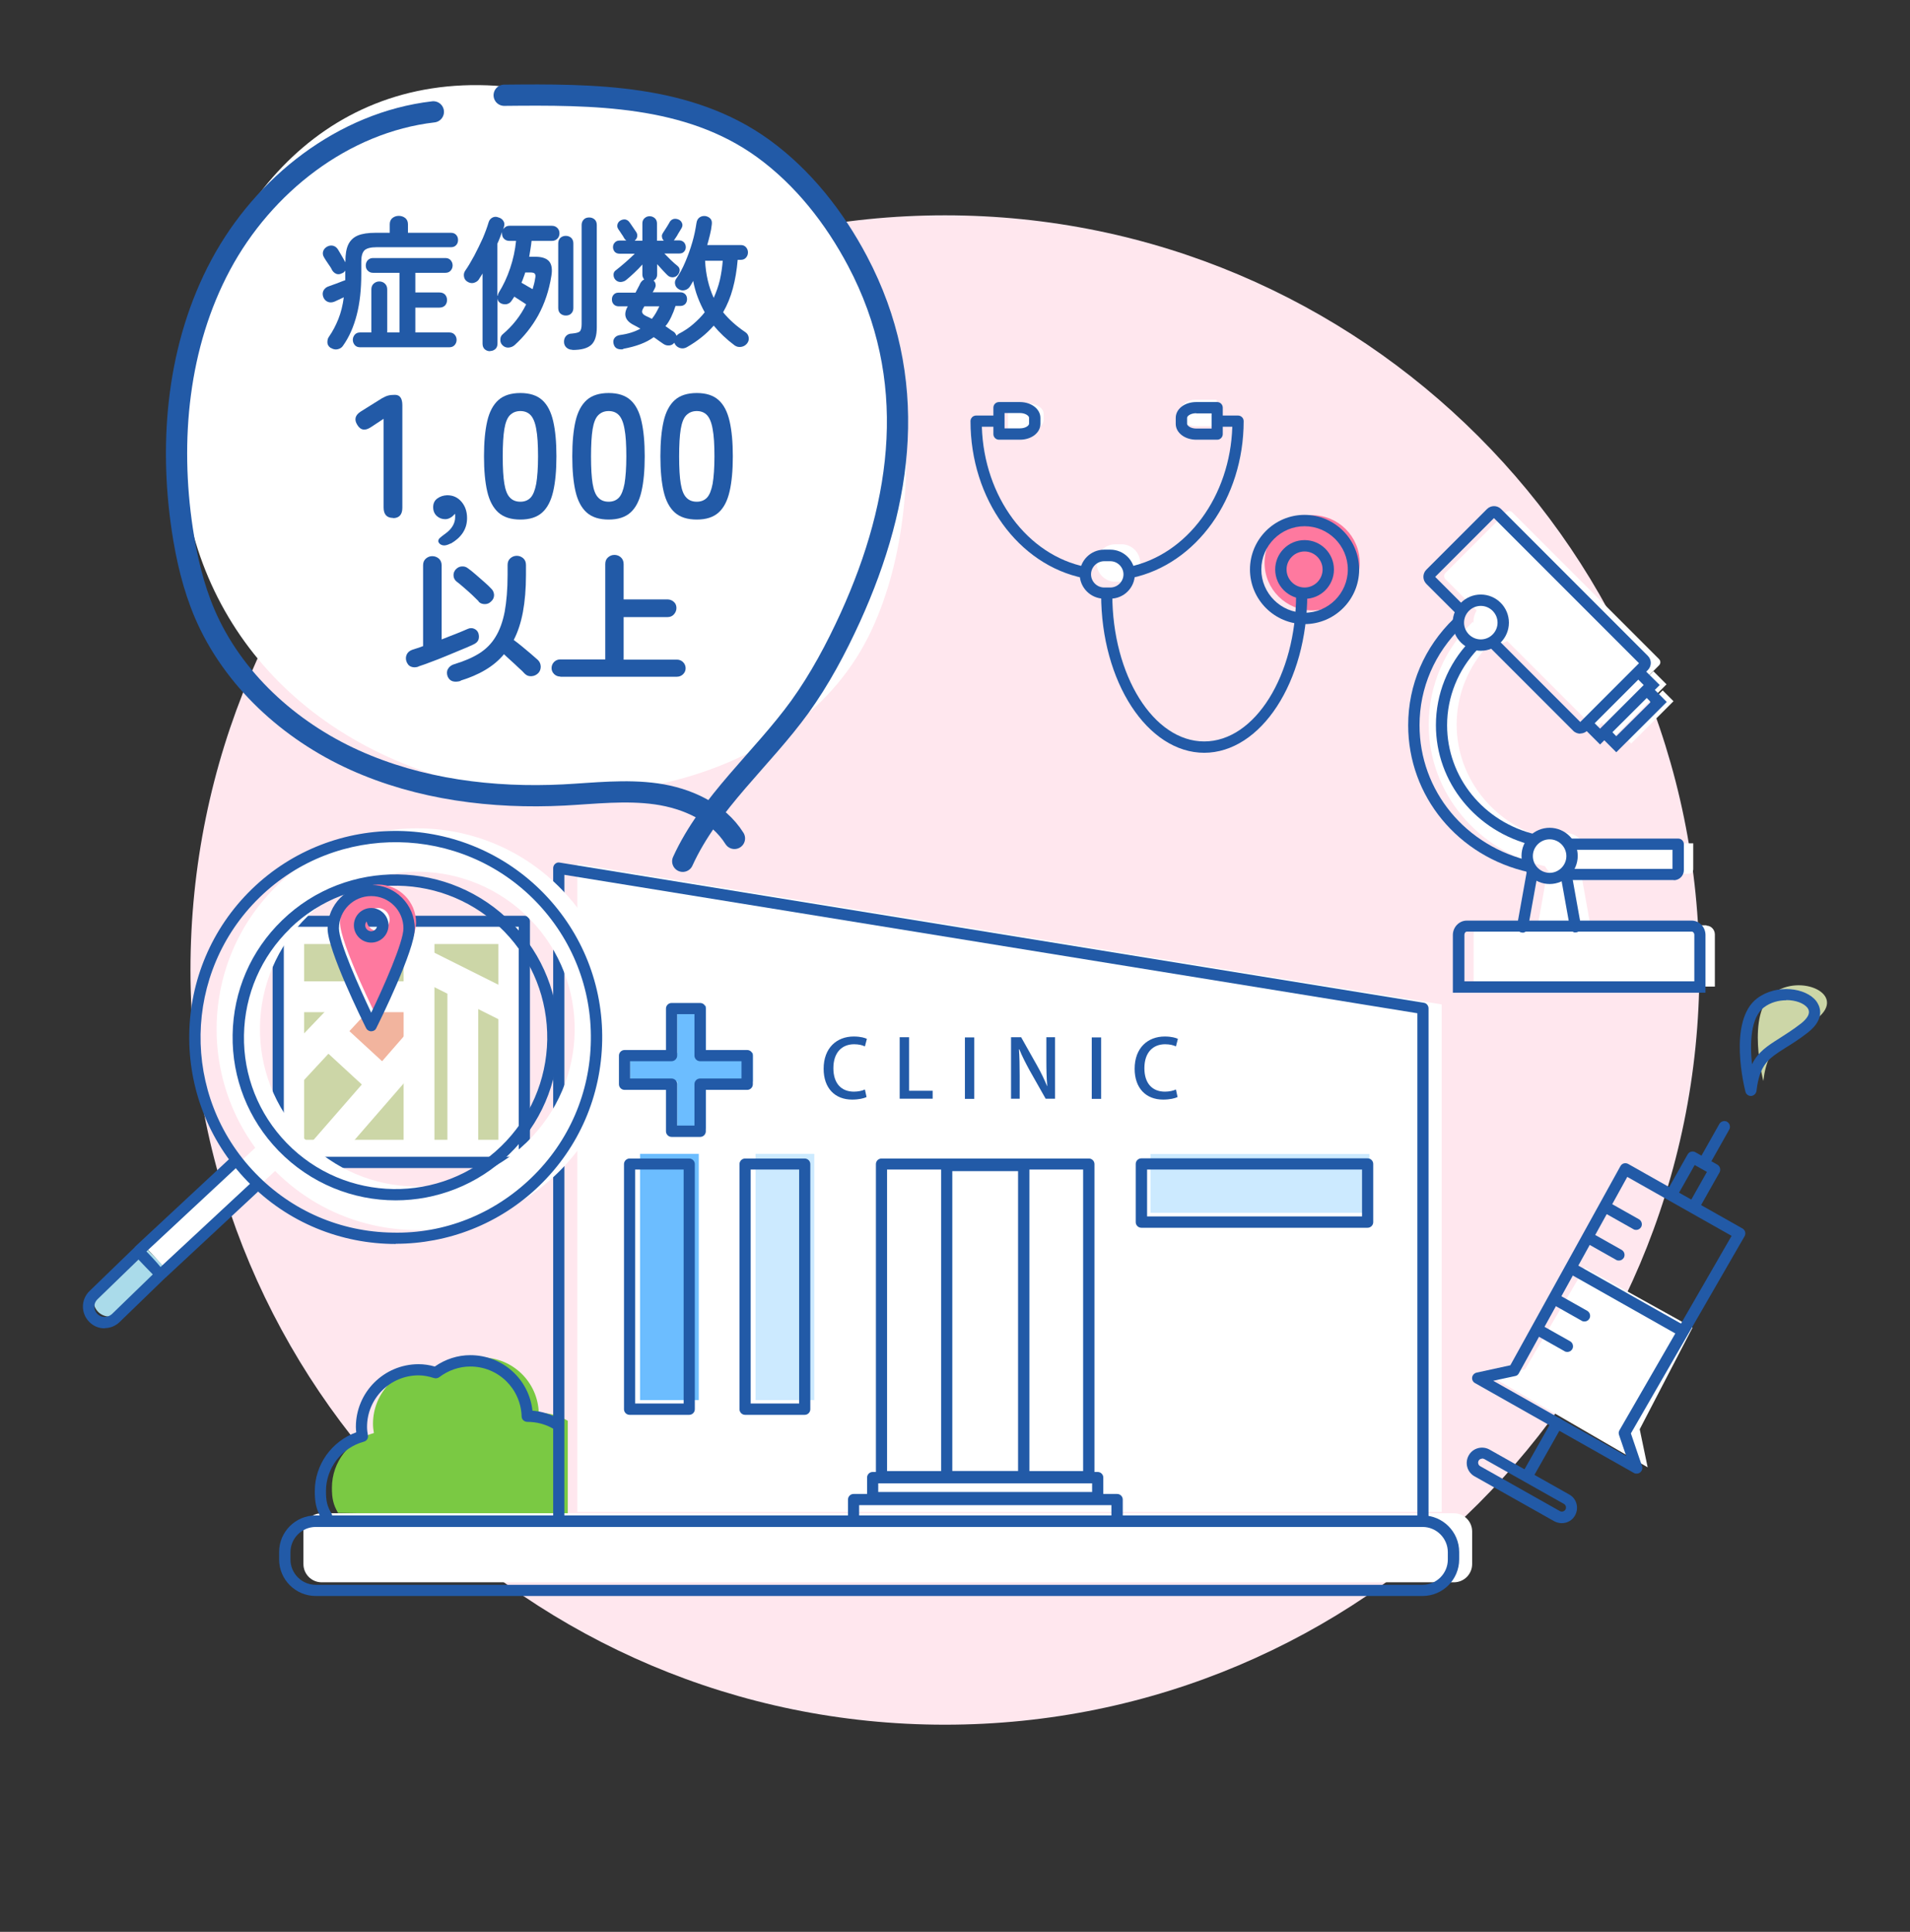 <svg width="90" height="91" viewBox="0 0 90 91" fill="none" xmlns="http://www.w3.org/2000/svg">
<rect x="0" y="0" width="90" height="91" fill="#333333" stroke="none"/>
<g clip-path="url(#clip0_46_33)">
<path d="M44.525 81.243C64.158 81.243 80.075 65.326 80.075 45.693C80.075 26.059 64.158 10.143 44.525 10.143C24.891 10.143 8.975 26.059 8.975 45.693C8.975 65.326 24.891 81.243 44.525 81.243Z" fill="#FFE7EE"/>
<path d="M83.089 50.923C83.089 50.923 82.265 47.764 83.547 46.796C84.829 45.837 87.079 46.839 85.61 47.985C84.141 49.131 83.318 49.038 83.089 50.914V50.923Z" fill="#CCD6A7"/>
<path d="M52.845 25.638H52.557C52.069 25.638 51.674 26.033 51.674 26.521C51.674 27.008 52.069 27.404 52.557 27.404H52.845C53.333 27.404 53.728 27.008 53.728 26.521C53.728 26.033 53.333 25.638 52.845 25.638Z" fill="white"/>
<path d="M77.638 69.118L70.166 64.788L71.856 64.507L74.674 59.719L79.752 62.538L77.264 67.326L77.638 69.118Z" fill="white"/>
<path d="M77.909 31.618L75.477 34.049L76.095 34.668L78.527 32.236L77.909 31.618Z" fill="white"/>
<path d="M78.345 32.521L76.352 34.514L76.862 35.025L78.856 33.031L78.345 32.521Z" fill="white"/>
<path d="M80.406 43.587H74.938L74.505 41.159H79.574C79.692 41.159 79.786 41.065 79.786 40.946V39.724H74.717L74.692 39.859C74.53 39.486 74.157 39.231 73.724 39.231C73.443 39.231 73.189 39.342 72.993 39.528C70.489 38.917 68.638 36.735 68.638 34.128C68.638 32.676 69.215 31.36 70.149 30.367L70.081 30.274C70.2 30.325 70.336 30.35 70.48 30.35C70.675 30.35 70.862 30.291 71.024 30.197L71.075 30.248L75.023 34.196C75.108 34.281 75.235 34.281 75.32 34.196L78.173 31.343C78.258 31.259 78.258 31.131 78.173 31.046L71.261 24.135C71.176 24.05 71.049 24.05 70.964 24.135L68.111 26.988C68.026 27.073 68.026 27.2 68.111 27.285L69.58 28.754C69.487 28.915 69.427 29.102 69.427 29.297C69.427 29.314 69.427 29.331 69.427 29.348L69.393 29.297C68.111 30.537 67.322 32.243 67.322 34.137C67.322 37.38 69.665 40.097 72.798 40.802C72.858 40.904 72.925 40.997 73.019 41.082H72.909L72.459 43.604H69.826C69.614 43.604 69.436 43.791 69.436 44.02V46.474H80.805V44.02C80.805 43.791 80.626 43.604 80.414 43.604L80.406 43.587Z" fill="white"/>
<path d="M61.828 28.753C63.066 28.753 64.07 27.75 64.07 26.512C64.07 25.274 63.066 24.27 61.828 24.27C60.59 24.27 59.587 25.274 59.587 26.512C59.587 27.75 60.59 28.753 61.828 28.753Z" fill="#FE799F"/>
<path d="M48.481 20.263H47.496V19.015H48.481C48.863 19.015 49.177 19.236 49.177 19.499V19.779C49.177 20.043 48.863 20.263 48.481 20.263Z" fill="white"/>
<path d="M56.343 20.076H57.328V18.828H56.343C55.961 18.828 55.647 19.049 55.647 19.312V19.592C55.647 19.855 55.961 20.076 56.343 20.076Z" fill="white"/>
<path d="M15.928 71.266C15.699 70.867 15.64 70.578 15.64 70.085C15.64 68.846 16.48 67.819 17.618 67.504C17.592 67.36 17.576 67.216 17.576 67.063C17.576 65.577 18.781 64.371 20.267 64.371C20.556 64.371 20.819 64.431 21.082 64.507C21.532 64.159 22.092 63.947 22.704 63.947C24.164 63.947 25.344 65.11 25.387 66.553C25.888 66.553 26.355 66.689 26.754 66.927V71.427L15.92 71.266H15.928Z" fill="#7AC943"/>
<path d="M67.933 47.314L27.204 40.7V71.223H67.933V47.314Z" fill="white"/>
<path d="M68.51 71.283H15.156C14.682 71.283 14.298 71.667 14.298 72.14V73.677C14.298 74.151 14.682 74.535 15.156 74.535H68.51C68.984 74.535 69.368 74.151 69.368 73.677V72.14C69.368 71.667 68.984 71.283 68.51 71.283Z" fill="white"/>
<path d="M32.926 54.352H30.159V65.951H32.926V54.352Z" fill="#6CBDFF"/>
<path d="M38.369 54.352H35.601V65.951H38.369V54.352Z" fill="#CCEAFF"/>
<path d="M64.528 57.129V54.361H54.212V57.129H64.528Z" fill="#CCEAFF"/>
<path d="M35.474 49.598H33.258V47.382H31.908V49.598H29.692V50.948H31.908V53.164H33.258V50.948H35.474V49.598Z" fill="#6CBDFF"/>
<path d="M67.05 71.682C66.906 71.682 66.787 71.563 66.787 71.418V47.73L26.593 41.209V71.418C26.593 71.563 26.474 71.682 26.329 71.682C26.185 71.682 26.066 71.563 26.066 71.418V40.895C26.066 40.819 26.1 40.742 26.159 40.691C26.219 40.64 26.295 40.615 26.372 40.632L67.093 47.237C67.22 47.254 67.313 47.373 67.313 47.501V71.418C67.313 71.563 67.194 71.682 67.05 71.682Z" fill="#225AA7"/>
<path d="M32.476 66.647H29.666C29.522 66.647 29.403 66.528 29.403 66.384V54.836C29.403 54.692 29.522 54.573 29.666 54.573H32.476C32.621 54.573 32.74 54.692 32.74 54.836V66.384C32.74 66.528 32.621 66.647 32.476 66.647ZM29.929 66.112H32.213V55.091H29.929V66.112Z" fill="#225AA7"/>
<path d="M37.919 66.647H35.108C34.964 66.647 34.845 66.528 34.845 66.384V54.836C34.845 54.692 34.964 54.573 35.108 54.573H37.919C38.063 54.573 38.182 54.692 38.182 54.836V66.384C38.182 66.528 38.063 66.647 37.919 66.647ZM35.372 66.112H37.656V55.091H35.372V66.112Z" fill="#225AA7"/>
<path d="M51.309 69.831H41.536C41.392 69.831 41.273 69.712 41.273 69.568V54.836C41.273 54.692 41.392 54.573 41.536 54.573H51.309C51.453 54.573 51.572 54.692 51.572 54.836V69.568C51.572 69.712 51.453 69.831 51.309 69.831ZM41.799 69.296H51.037V55.091H41.799V69.296Z" fill="#225AA7"/>
<path d="M51.724 70.807H41.12C40.975 70.807 40.857 70.688 40.857 70.544V69.602C40.857 69.457 40.975 69.338 41.12 69.338H51.724C51.869 69.338 51.988 69.457 51.988 69.602V70.544C51.988 70.688 51.869 70.807 51.724 70.807ZM41.383 70.281H51.461V69.873H41.383V70.281Z" fill="#225AA7"/>
<path d="M52.633 71.843C52.489 71.843 52.37 71.725 52.37 71.58V70.901H40.483V71.58C40.483 71.725 40.364 71.843 40.22 71.843C40.075 71.843 39.957 71.725 39.957 71.58V70.638C39.957 70.493 40.075 70.374 40.22 70.374H52.642C52.786 70.374 52.905 70.493 52.905 70.638V71.58C52.905 71.725 52.786 71.843 52.642 71.843H52.633Z" fill="#225AA7"/>
<path d="M64.443 57.834H53.779C53.635 57.834 53.516 57.715 53.516 57.571V54.828C53.516 54.684 53.635 54.565 53.779 54.565H64.443C64.588 54.565 64.707 54.684 64.707 54.828V57.571C64.707 57.715 64.588 57.834 64.443 57.834ZM54.051 57.299H64.18V55.091H54.051V57.299Z" fill="#225AA7"/>
<path d="M40.831 51.678C40.712 51.737 40.466 51.797 40.152 51.797C39.345 51.797 38.81 51.262 38.81 50.345C38.81 49.36 39.43 48.825 40.228 48.825C40.559 48.825 40.763 48.893 40.848 48.936L40.755 49.292C40.636 49.233 40.466 49.19 40.245 49.19C39.685 49.19 39.269 49.564 39.269 50.319C39.269 51.033 39.642 51.423 40.237 51.423C40.432 51.423 40.636 51.381 40.755 51.321L40.831 51.669V51.678Z" fill="#225AA7"/>
<path d="M43.947 51.755H42.393V48.859H42.835V51.381H43.947V51.755Z" fill="#225AA7"/>
<path d="M45.467 48.868H45.908V51.763H45.467V48.868Z" fill="#225AA7"/>
<path d="M49.712 51.755H49.271L48.507 50.405C48.337 50.09 48.158 49.751 48.031 49.428H48.014C48.04 49.802 48.048 50.175 48.048 50.676V51.755H47.641V48.859H48.116L48.872 50.201C49.05 50.515 49.211 50.855 49.339 51.16H49.347C49.313 50.761 49.305 50.396 49.305 49.929V48.859H49.712V51.755Z" fill="#225AA7"/>
<path d="M51.444 48.868H51.886V51.763H51.444V48.868Z" fill="#225AA7"/>
<path d="M55.486 51.678C55.367 51.737 55.121 51.797 54.807 51.797C54 51.797 53.465 51.262 53.465 50.345C53.465 49.36 54.085 48.825 54.883 48.825C55.214 48.825 55.418 48.893 55.503 48.936L55.41 49.292C55.291 49.233 55.121 49.19 54.9 49.19C54.34 49.19 53.924 49.564 53.924 50.319C53.924 51.033 54.297 51.423 54.892 51.423C55.087 51.423 55.291 51.381 55.41 51.321L55.486 51.669V51.678Z" fill="#225AA7"/>
<path d="M32.994 53.555H31.644C31.5 53.555 31.381 53.436 31.381 53.291V51.339H29.428C29.284 51.339 29.165 51.22 29.165 51.075V49.725C29.165 49.581 29.284 49.462 29.428 49.462H31.381V47.509C31.381 47.365 31.5 47.246 31.644 47.246H32.994C33.139 47.246 33.258 47.365 33.258 47.509V49.462H35.21C35.355 49.462 35.474 49.581 35.474 49.725V51.075C35.474 51.22 35.355 51.339 35.21 51.339H33.258V53.291C33.258 53.436 33.139 53.555 32.994 53.555ZM31.908 53.02H32.723V51.067C32.723 50.922 32.842 50.804 32.986 50.804H34.939V49.989H32.986C32.842 49.989 32.723 49.87 32.723 49.725V47.773H31.908V49.725C31.908 49.87 31.789 49.989 31.644 49.989H29.692V50.804H31.644C31.789 50.804 31.908 50.922 31.908 51.067V53.02Z" fill="#225AA7"/>
<path d="M48.507 69.831H44.346V54.641H48.507V69.831ZM44.873 69.296H47.972V55.167H44.873V69.296Z" fill="#225AA7"/>
<path d="M15.385 71.69C15.291 71.69 15.207 71.639 15.156 71.554C14.884 71.087 14.833 70.731 14.833 70.238C14.833 68.999 15.623 67.895 16.786 67.47C16.777 67.385 16.769 67.301 16.769 67.216C16.769 65.585 18.093 64.261 19.724 64.261C19.97 64.261 20.216 64.295 20.488 64.371C20.989 64.023 21.566 63.836 22.16 63.836C23.68 63.836 24.928 64.966 25.09 66.451C25.54 66.486 25.973 66.621 26.355 66.851C26.482 66.927 26.524 67.088 26.448 67.216C26.372 67.343 26.21 67.385 26.083 67.309C25.709 67.088 25.285 66.978 24.852 66.978C24.708 66.978 24.58 66.868 24.58 66.723C24.538 65.407 23.476 64.371 22.16 64.371C21.634 64.371 21.125 64.55 20.7 64.872C20.632 64.923 20.539 64.94 20.454 64.915C20.191 64.83 19.944 64.787 19.724 64.787C18.382 64.787 17.295 65.874 17.295 67.216C17.295 67.352 17.312 67.487 17.338 67.615C17.363 67.751 17.278 67.878 17.142 67.912C16.09 68.201 15.36 69.16 15.36 70.238C15.36 70.714 15.419 70.951 15.614 71.283C15.691 71.41 15.648 71.571 15.521 71.648C15.478 71.673 15.436 71.682 15.385 71.682V71.69Z" fill="#225AA7"/>
<path d="M67.033 75.18H14.876C13.925 75.18 13.152 74.407 13.152 73.457V73.108C13.152 72.157 13.925 71.385 14.876 71.385H67.033C67.984 71.385 68.757 72.157 68.757 73.108V73.457C68.757 74.407 67.984 75.18 67.033 75.18ZM14.876 71.928C14.222 71.928 13.687 72.463 13.687 73.117V73.465C13.687 74.119 14.222 74.654 14.876 74.654H67.033C67.687 74.654 68.222 74.119 68.222 73.465V73.117C68.222 72.463 67.687 71.928 67.033 71.928H14.876Z" fill="#225AA7"/>
<path d="M56.751 35.461C54.068 35.461 51.886 32.116 51.886 27.998C51.886 27.854 52.005 27.735 52.149 27.735C52.293 27.735 52.412 27.854 52.412 27.998C52.412 31.819 54.357 34.926 56.742 34.926C59.128 34.926 61.073 31.819 61.073 27.998C61.073 27.854 61.191 27.735 61.336 27.735C61.48 27.735 61.599 27.854 61.599 27.998C61.599 32.116 59.417 35.461 56.734 35.461H56.751Z" fill="#225AA7"/>
<path d="M52.319 28.201H52.03C51.393 28.201 50.876 27.684 50.876 27.047C50.876 26.41 51.393 25.892 52.03 25.892H52.319C52.956 25.892 53.474 26.41 53.474 27.047C53.474 27.684 52.956 28.201 52.319 28.201ZM52.03 26.436C51.691 26.436 51.41 26.716 51.41 27.055C51.41 27.395 51.691 27.675 52.03 27.675H52.319C52.658 27.675 52.939 27.395 52.939 27.055C52.939 26.716 52.658 26.436 52.319 26.436H52.03Z" fill="#225AA7"/>
<path d="M53.27 27.225C53.151 27.225 53.032 27.14 53.007 27.013C52.973 26.869 53.066 26.724 53.21 26.699C55.953 26.121 57.965 23.37 58.067 20.102H57.473C57.328 20.102 57.209 19.983 57.209 19.838C57.209 19.694 57.328 19.575 57.473 19.575H58.339C58.483 19.575 58.602 19.694 58.602 19.838C58.602 23.472 56.377 26.58 53.321 27.225C53.304 27.225 53.287 27.225 53.261 27.225H53.27Z" fill="#225AA7"/>
<path d="M51.122 27.234C51.122 27.234 51.088 27.234 51.071 27.234C47.98 26.614 45.73 23.506 45.73 19.838C45.73 19.694 45.849 19.575 45.993 19.575H47.046C47.191 19.575 47.309 19.694 47.309 19.838C47.309 19.983 47.191 20.102 47.046 20.102H46.265C46.367 23.396 48.405 26.155 51.173 26.707C51.317 26.733 51.41 26.877 51.385 27.021C51.359 27.149 51.249 27.234 51.122 27.234Z" fill="#225AA7"/>
<path d="M48.057 20.713H47.072C46.927 20.713 46.809 20.594 46.809 20.45V19.202C46.809 19.057 46.927 18.939 47.072 18.939H48.057C48.6 18.939 49.025 19.27 49.025 19.686V19.966C49.025 20.39 48.6 20.713 48.057 20.713ZM47.335 20.178H48.057C48.32 20.178 48.49 20.051 48.49 19.957V19.677C48.49 19.592 48.32 19.456 48.057 19.456H47.335V20.17V20.178Z" fill="#225AA7"/>
<path d="M57.354 20.713H56.369C55.825 20.713 55.401 20.382 55.401 19.966V19.686C55.401 19.261 55.825 18.939 56.369 18.939H57.354C57.498 18.939 57.617 19.057 57.617 19.202V20.45C57.617 20.594 57.498 20.713 57.354 20.713ZM56.369 19.465C56.106 19.465 55.936 19.592 55.936 19.686V19.966C55.936 20.051 56.106 20.187 56.369 20.187H57.091V19.473H56.369V19.465Z" fill="#225AA7"/>
<path d="M61.472 28.21C60.708 28.21 60.088 27.59 60.088 26.826C60.088 26.062 60.708 25.442 61.472 25.442C62.236 25.442 62.856 26.062 62.856 26.826C62.856 27.59 62.236 28.21 61.472 28.21ZM61.472 25.977C61.005 25.977 60.623 26.359 60.623 26.826C60.623 27.293 61.005 27.675 61.472 27.675C61.939 27.675 62.321 27.293 62.321 26.826C62.321 26.359 61.939 25.977 61.472 25.977Z" fill="#225AA7"/>
<path d="M61.472 29.399C60.054 29.399 58.899 28.244 58.899 26.826C58.899 25.408 60.054 24.253 61.472 24.253C62.89 24.253 64.044 25.408 64.044 26.826C64.044 28.244 62.89 29.399 61.472 29.399ZM61.472 24.788C60.351 24.788 59.434 25.705 59.434 26.826C59.434 27.947 60.351 28.864 61.472 28.864C62.593 28.864 63.51 27.947 63.51 26.826C63.51 25.705 62.593 24.788 61.472 24.788Z" fill="#225AA7"/>
<path d="M77.094 57.936C77.052 57.936 77.001 57.927 76.967 57.902L75.583 57.121C75.456 57.044 75.413 56.883 75.481 56.756C75.558 56.628 75.719 56.586 75.846 56.654L77.23 57.435C77.358 57.511 77.4 57.673 77.332 57.8C77.281 57.885 77.196 57.936 77.103 57.936H77.094Z" fill="#225AA7"/>
<path d="M76.279 59.379C76.237 59.379 76.186 59.371 76.152 59.345L74.768 58.564C74.641 58.488 74.598 58.326 74.666 58.199C74.743 58.072 74.904 58.029 75.031 58.097L76.415 58.878C76.543 58.955 76.585 59.116 76.517 59.243C76.466 59.328 76.381 59.379 76.288 59.379H76.279Z" fill="#225AA7"/>
<path d="M74.657 62.249C74.615 62.249 74.564 62.24 74.53 62.215L73.146 61.434C73.019 61.357 72.976 61.196 73.044 61.069C73.121 60.941 73.282 60.899 73.409 60.967L74.793 61.748C74.921 61.824 74.963 61.986 74.895 62.113C74.844 62.198 74.759 62.249 74.666 62.249H74.657Z" fill="#225AA7"/>
<path d="M73.851 63.684C73.808 63.684 73.758 63.675 73.724 63.65L72.34 62.869C72.212 62.792 72.17 62.631 72.238 62.504C72.306 62.376 72.475 62.334 72.603 62.402L73.987 63.183C74.114 63.259 74.157 63.421 74.089 63.548C74.038 63.633 73.953 63.684 73.859 63.684H73.851Z" fill="#225AA7"/>
<path d="M77.111 69.415C77.069 69.415 77.018 69.406 76.984 69.381L69.504 65.152C69.41 65.102 69.351 64.991 69.368 64.881C69.385 64.77 69.47 64.686 69.572 64.66L71.168 64.312L76.356 54.93C76.39 54.87 76.449 54.819 76.517 54.802C76.585 54.785 76.661 54.794 76.721 54.828L82.104 57.867C82.163 57.901 82.214 57.961 82.231 58.029C82.248 58.097 82.24 58.173 82.206 58.233L76.848 67.521L77.374 69.067C77.409 69.168 77.374 69.287 77.29 69.355C77.239 69.398 77.179 69.415 77.12 69.415H77.111ZM70.361 65.042L76.627 68.583L76.288 67.589C76.262 67.513 76.271 67.436 76.313 67.368L81.594 58.216L76.678 55.439L71.567 64.694C71.533 64.762 71.465 64.813 71.389 64.821L70.361 65.042Z" fill="#225AA7"/>
<path d="M79.803 57.12C79.76 57.12 79.71 57.112 79.675 57.087C79.548 57.01 79.506 56.849 79.574 56.721L80.431 55.202L79.854 54.879L78.996 56.399C78.92 56.526 78.758 56.569 78.631 56.501C78.504 56.424 78.461 56.263 78.529 56.136L79.523 54.378C79.557 54.319 79.616 54.268 79.684 54.251C79.752 54.234 79.828 54.242 79.888 54.276L80.924 54.862C81.051 54.938 81.093 55.1 81.025 55.227L80.032 56.985C79.981 57.069 79.896 57.12 79.803 57.12Z" fill="#225AA7"/>
<path d="M79.242 62.945C79.2 62.945 79.149 62.937 79.115 62.911L73.944 59.99C73.817 59.914 73.775 59.753 73.842 59.625C73.919 59.498 74.08 59.455 74.207 59.523L79.378 62.444C79.506 62.52 79.548 62.682 79.48 62.809C79.429 62.894 79.344 62.945 79.251 62.945H79.242Z" fill="#225AA7"/>
<path d="M80.346 54.938C80.304 54.938 80.253 54.93 80.219 54.904C80.091 54.828 80.049 54.667 80.117 54.539L81.017 52.943C81.093 52.816 81.255 52.773 81.382 52.841C81.509 52.918 81.552 53.079 81.484 53.206L80.584 54.803C80.533 54.887 80.448 54.938 80.355 54.938H80.346Z" fill="#225AA7"/>
<path d="M72.008 69.712C71.966 69.712 71.915 69.703 71.881 69.678C71.754 69.601 71.711 69.44 71.779 69.313L73.138 66.91C73.214 66.782 73.376 66.74 73.503 66.808C73.63 66.884 73.673 67.046 73.605 67.173L72.246 69.576C72.195 69.661 72.11 69.712 72.017 69.712H72.008Z" fill="#225AA7"/>
<path d="M73.588 71.75C73.469 71.75 73.341 71.716 73.231 71.656L69.478 69.542C69.13 69.347 69.011 68.906 69.207 68.557C69.402 68.209 69.843 68.09 70.192 68.286L73.944 70.4C74.114 70.493 74.233 70.646 74.284 70.833C74.335 71.02 74.309 71.215 74.216 71.385C74.123 71.555 73.97 71.673 73.783 71.724C73.715 71.741 73.656 71.75 73.588 71.75ZM69.843 68.71C69.775 68.71 69.708 68.744 69.674 68.804C69.623 68.897 69.657 69.016 69.75 69.067L73.503 71.181C73.596 71.232 73.715 71.198 73.766 71.105C73.817 71.011 73.783 70.892 73.69 70.841L69.937 68.727C69.937 68.727 69.877 68.702 69.843 68.702V68.71Z" fill="#225AA7"/>
<path d="M82.503 51.627C82.384 51.627 82.274 51.542 82.248 51.432C82.214 51.296 81.391 48.087 82.8 47.025C83.717 46.338 85.101 46.525 85.585 47.161C85.712 47.331 86.077 47.942 85.186 48.639C84.795 48.944 84.447 49.165 84.141 49.352C83.326 49.87 82.919 50.124 82.766 51.39C82.749 51.517 82.647 51.61 82.52 51.627C82.52 51.627 82.511 51.627 82.503 51.627ZM84.167 47.119C83.819 47.119 83.437 47.212 83.123 47.45C82.486 47.925 82.452 49.14 82.554 50.133C82.843 49.547 83.284 49.267 83.861 48.902C84.15 48.715 84.49 48.503 84.863 48.214C85.109 48.019 85.364 47.739 85.169 47.475C84.999 47.255 84.609 47.11 84.175 47.11L84.167 47.119Z" fill="#225AA7"/>
<path d="M24.708 43.392H13.109V54.752H24.708V43.392Z" fill="white"/>
<path d="M24.707 55.023H13.109C12.965 55.023 12.846 54.905 12.846 54.76V43.4C12.846 43.256 12.965 43.137 13.109 43.137H24.707C24.852 43.137 24.971 43.256 24.971 43.4V54.76C24.971 54.905 24.852 55.023 24.707 55.023ZM13.373 54.489H24.444V43.655H13.373V54.489Z" fill="#225AA7"/>
<path d="M23.485 44.47H14.332V53.691H23.485V44.47Z" fill="#CCD6A7"/>
<path d="M17.363 47.034L15.742 48.562L18.076 50.685L19.859 48.672L19.749 47.144L17.363 47.034Z" fill="#F2B49E"/>
<path d="M20.471 44.07H19.019V54.123H20.471V44.07Z" fill="white"/>
<path d="M19.834 46.227H13.865V47.679H19.834V46.227Z" fill="white"/>
<path d="M16.353 54.106L14.706 53.775L19.138 48.69L20.233 49.64L16.353 54.106Z" fill="white"/>
<path d="M15.916 48.068L14.932 49.136L17.65 51.638L18.633 50.569L15.916 48.068Z" fill="white"/>
<path d="M14.086 51.151L13.466 49.581L16.344 46.575C16.319 46.134 16.192 45.208 16.064 44.435L17.499 44.198C17.974 47.118 17.856 47.348 17.372 47.594L14.086 51.135V51.151Z" fill="white"/>
<path d="M20.004 44.646L19.355 45.944L23.608 48.071L24.257 46.773L20.004 44.646Z" fill="white"/>
<path d="M22.534 46.261H21.082V54.191H22.534V46.261Z" fill="white"/>
<path d="M7.811 59.752L5.689 61.807C5.392 62.096 4.908 62.087 4.619 61.79C4.33 61.493 4.339 61.009 4.636 60.72L6.758 58.666C6.758 58.666 7.82 59.752 7.811 59.752Z" fill="#AADBEA"/>
<path d="M26.465 41.897C22.831 38.144 16.837 38.051 13.084 41.685C9.331 45.319 9.238 51.313 12.872 55.066C16.506 58.819 22.5 58.912 26.253 55.278C30.006 51.644 30.099 45.65 26.465 41.897ZM24.826 53.801C21.889 56.654 17.193 56.577 14.341 53.639C11.488 50.702 11.564 46.006 14.502 43.154C17.44 40.301 22.135 40.377 24.988 43.315C27.841 46.253 27.764 50.948 24.826 53.801Z" fill="white"/>
<path d="M7.896 59.863L6.928 58.819L12.269 53.843L13.109 55.023L7.896 59.863Z" fill="white"/>
<path d="M18.645 58.598C16.098 58.598 13.559 57.613 11.658 55.643C7.922 51.788 8.015 45.616 11.87 41.88C15.725 38.144 21.897 38.246 25.633 42.092C27.442 43.96 28.418 46.414 28.375 49.012C28.333 51.61 27.289 54.038 25.421 55.847C23.536 57.672 21.091 58.589 18.645 58.589V58.598ZM12.243 42.262C8.601 45.794 8.508 51.627 12.04 55.27C13.746 57.036 16.047 58.029 18.501 58.063C20.955 58.122 23.281 57.18 25.047 55.473C26.813 53.767 27.807 51.466 27.841 49.012C27.883 46.558 26.958 44.232 25.251 42.466C21.719 38.823 15.886 38.73 12.243 42.262Z" fill="#225AA7"/>
<path d="M4.933 62.571H4.916C4.644 62.571 4.39 62.461 4.194 62.257C3.804 61.85 3.812 61.204 4.22 60.814L6.342 58.759C6.444 58.657 6.614 58.657 6.716 58.759C7.503 59.563 7.871 60.021 7.82 60.135C7.82 60.135 7.786 60.194 7.76 60.219L5.638 62.274C5.442 62.461 5.196 62.563 4.925 62.563L4.933 62.571ZM6.521 59.336L4.593 61.204C4.398 61.391 4.398 61.705 4.585 61.892C4.678 61.985 4.797 62.036 4.925 62.036C5.052 62.036 5.179 61.985 5.273 61.901L7.2 60.033C7.013 59.837 6.708 59.532 6.521 59.328V59.336Z" fill="#225AA7"/>
<path d="M7.659 60.22C7.591 60.22 7.514 60.194 7.463 60.135C7.361 60.024 7.37 59.855 7.48 59.761L11.955 55.601C12.065 55.499 12.235 55.507 12.328 55.618C12.43 55.728 12.422 55.898 12.311 55.991L7.837 60.152C7.786 60.203 7.718 60.22 7.659 60.22Z" fill="#225AA7"/>
<path d="M6.589 59.142C6.521 59.142 6.444 59.116 6.393 59.057C6.292 58.946 6.3 58.776 6.41 58.683L10.953 54.455C11.063 54.353 11.233 54.361 11.326 54.472C11.428 54.582 11.42 54.752 11.309 54.845L6.767 59.074C6.716 59.124 6.648 59.142 6.589 59.142Z" fill="#225AA7"/>
<path d="M18.645 56.543C16.642 56.543 14.638 55.762 13.126 54.208C11.7 52.739 10.927 50.795 10.961 48.74C10.995 46.685 11.819 44.775 13.296 43.349C16.336 40.403 21.209 40.479 24.156 43.519C25.582 44.987 26.355 46.932 26.321 48.986C26.287 51.041 25.463 52.952 23.986 54.378C22.5 55.821 20.564 56.543 18.645 56.543ZM13.67 43.739C12.303 45.064 11.53 46.847 11.496 48.757C11.462 50.668 12.184 52.476 13.508 53.843C16.251 56.67 20.785 56.747 23.612 53.996C24.979 52.671 25.752 50.888 25.786 48.978C25.811 47.068 25.098 45.259 23.774 43.892C21.031 41.065 16.497 40.988 13.67 43.731V43.739Z" fill="#225AA7"/>
<path d="M17.448 41.948C16.463 41.948 15.657 42.746 15.657 43.739C15.657 44.733 17.448 48.316 17.448 48.316C17.448 48.316 19.24 44.724 19.24 43.739C19.24 42.754 18.442 41.948 17.448 41.948ZM17.448 44.13C17.142 44.13 16.905 43.884 16.905 43.586C16.905 43.289 17.151 43.043 17.448 43.043C17.745 43.043 17.991 43.289 17.991 43.586C17.991 43.884 17.745 44.13 17.448 44.13Z" fill="white"/>
<path d="M17.813 41.667C16.828 41.667 16.022 42.466 16.022 43.459C16.022 44.452 17.813 48.035 17.813 48.035C17.813 48.035 19.605 44.444 19.605 43.459C19.605 42.474 18.807 41.667 17.813 41.667ZM17.813 43.858C17.508 43.858 17.27 43.612 17.27 43.315C17.27 43.017 17.516 42.771 17.813 42.771C18.11 42.771 18.357 43.017 18.357 43.315C18.357 43.612 18.11 43.858 17.813 43.858Z" fill="#FE799F"/>
<path d="M17.491 48.579C17.389 48.579 17.295 48.52 17.253 48.435C17.066 48.061 15.436 44.758 15.436 43.739C15.436 42.61 16.361 41.685 17.491 41.685C18.62 41.685 19.545 42.61 19.545 43.739C19.545 44.758 17.915 48.061 17.728 48.435C17.686 48.528 17.593 48.579 17.491 48.579ZM17.491 42.211C16.65 42.211 15.971 42.89 15.971 43.731C15.971 44.385 16.922 46.499 17.491 47.704C18.068 46.507 19.01 44.385 19.01 43.731C19.01 42.89 18.331 42.211 17.491 42.211Z" fill="#225AA7"/>
<path d="M17.491 44.402C17.041 44.402 16.675 44.037 16.675 43.587C16.675 43.137 17.041 42.772 17.491 42.772C17.941 42.772 18.306 43.137 18.306 43.587C18.306 44.037 17.941 44.402 17.491 44.402ZM17.491 43.306C17.338 43.306 17.21 43.434 17.21 43.587C17.21 43.739 17.338 43.867 17.491 43.867C17.643 43.867 17.771 43.739 17.771 43.587C17.771 43.434 17.643 43.306 17.491 43.306Z" fill="#225AA7"/>
<path d="M69.775 30.655C69.045 30.655 68.451 30.061 68.451 29.331C68.451 28.601 69.045 28.006 69.775 28.006C70.506 28.006 71.1 28.601 71.1 29.331C71.1 30.061 70.506 30.655 69.775 30.655ZM69.775 28.541C69.343 28.541 68.986 28.898 68.986 29.331C68.986 29.764 69.343 30.12 69.775 30.12C70.209 30.12 70.565 29.764 70.565 29.331C70.565 28.898 70.209 28.541 69.775 28.541Z" fill="#225AA7"/>
<path d="M73.019 41.642C72.289 41.642 71.694 41.048 71.694 40.318C71.694 39.587 72.289 38.993 73.019 38.993C73.749 38.993 74.343 39.587 74.343 40.318C74.343 41.048 73.749 41.642 73.019 41.642ZM73.019 39.537C72.586 39.537 72.229 39.893 72.229 40.326C72.229 40.759 72.586 41.116 73.019 41.116C73.452 41.116 73.808 40.759 73.808 40.326C73.808 39.893 73.452 39.537 73.019 39.537Z" fill="#225AA7"/>
<path d="M72.255 39.825C69.555 39.18 67.661 36.853 67.661 34.162C67.661 32.693 68.222 31.292 69.249 30.214L69.631 30.579C68.706 31.555 68.188 32.829 68.188 34.162C68.188 36.607 69.903 38.73 72.365 39.307L72.246 39.825H72.255Z" fill="#225AA7"/>
<path d="M72.059 41.09C68.697 40.352 66.354 37.499 66.354 34.162C66.354 32.26 67.118 30.477 68.51 29.136L68.884 29.518C67.602 30.757 66.889 32.405 66.889 34.162C66.889 37.253 69.062 39.885 72.178 40.572L72.068 41.09H72.059Z" fill="#225AA7"/>
<path d="M74.471 34.561C74.352 34.561 74.225 34.519 74.131 34.425L70.183 30.477L70.557 30.104L74.462 34.009L77.23 31.241L70.395 24.406L67.627 27.174L69.054 28.601L68.68 28.974L67.211 27.506C67.025 27.319 67.025 27.021 67.211 26.835L70.064 23.982C70.251 23.795 70.548 23.795 70.735 23.982L77.646 30.893C77.833 31.08 77.833 31.377 77.646 31.564L74.793 34.417C74.7 34.51 74.581 34.553 74.454 34.553L74.471 34.561Z" fill="#225AA7"/>
<path d="M75.396 35.07L74.59 34.264L74.963 33.89L75.396 34.323L77.451 32.269L77.018 31.835L77.392 31.462L78.207 32.269L75.396 35.07Z" fill="#225AA7"/>
<path d="M76.16 35.436L75.464 34.74L75.846 34.358L76.16 34.68L77.782 33.067L77.46 32.744L77.841 32.362L78.538 33.067L76.16 35.436Z" fill="#225AA7"/>
<path d="M78.869 41.455H73.707C73.562 41.455 73.443 41.336 73.443 41.192C73.443 41.048 73.562 40.929 73.707 40.929H78.809V40.029H74.012C73.868 40.029 73.749 39.91 73.749 39.766C73.749 39.621 73.868 39.502 74.012 39.502H79.081C79.225 39.502 79.344 39.621 79.344 39.766V40.988C79.344 41.252 79.132 41.464 78.869 41.464V41.455Z" fill="#225AA7"/>
<path d="M80.363 46.762H68.459V44.045C68.459 43.671 68.757 43.366 69.113 43.366H79.709C80.075 43.366 80.363 43.671 80.363 44.045V46.762ZM68.994 46.227H79.837V44.036C79.837 43.952 79.777 43.884 79.718 43.884H69.122C69.054 43.884 69.003 43.952 69.003 44.036V46.227H68.994Z" fill="#225AA7"/>
<path d="M71.745 43.926C71.745 43.926 71.711 43.926 71.694 43.926C71.55 43.901 71.457 43.765 71.482 43.621L71.941 41.065C71.966 40.921 72.102 40.827 72.246 40.853C72.391 40.878 72.484 41.014 72.459 41.158L72 43.714C71.975 43.842 71.864 43.935 71.737 43.935L71.745 43.926Z" fill="#225AA7"/>
<path d="M74.242 43.926C74.114 43.926 74.004 43.833 73.978 43.705L73.52 41.15C73.494 41.005 73.588 40.87 73.732 40.844C73.876 40.819 74.012 40.912 74.038 41.056L74.496 43.612C74.522 43.756 74.428 43.892 74.284 43.918C74.267 43.918 74.25 43.918 74.233 43.918L74.242 43.926Z" fill="#225AA7"/>
<path d="M37.197 7.544C34.344 5.116 30.133 4.674 26.541 4.352C25.803 4.284 25.047 4.233 24.291 4.216C24.003 4.123 23.689 4.063 23.349 4.038C14.935 3.511 9.858 10.151 8.72 17.818C7.489 26.139 11.726 33.347 19.749 36.251C26.932 38.849 37.579 37.219 41.086 29.645C44.126 23.082 42.911 12.392 37.197 7.544Z" fill="white"/>
<path d="M15.572 16.383C15.478 16.315 15.427 16.23 15.427 16.128C15.427 16.026 15.444 15.933 15.504 15.857C15.682 15.602 15.826 15.322 15.945 15.025C16.064 14.727 16.149 14.388 16.2 14.006C16.115 14.04 16.039 14.082 15.962 14.116C15.886 14.15 15.818 14.184 15.758 14.21C15.648 14.252 15.546 14.26 15.444 14.218C15.342 14.175 15.274 14.099 15.232 13.989C15.19 13.87 15.198 13.768 15.249 13.675C15.3 13.59 15.376 13.522 15.487 13.488C15.538 13.471 15.606 13.445 15.699 13.411C15.793 13.377 15.894 13.343 15.996 13.301C16.098 13.258 16.192 13.225 16.268 13.199V12.749C16.268 12.749 16.226 12.792 16.209 12.817C16.183 12.842 16.157 12.86 16.124 12.868C16.03 12.919 15.937 12.936 15.852 12.902C15.767 12.868 15.699 12.809 15.648 12.724C15.606 12.63 15.538 12.528 15.453 12.409C15.368 12.291 15.309 12.189 15.258 12.104C15.207 12.01 15.198 11.917 15.232 11.824C15.266 11.73 15.325 11.671 15.41 11.62C15.504 11.569 15.597 11.552 15.699 11.577C15.793 11.603 15.869 11.662 15.928 11.756C15.979 11.841 16.039 11.943 16.107 12.061C16.174 12.18 16.234 12.282 16.276 12.358V12.308C16.276 11.976 16.319 11.713 16.412 11.518C16.506 11.323 16.659 11.178 16.862 11.093C17.066 11.008 17.346 10.966 17.694 10.966H18.365V10.567C18.365 10.44 18.407 10.338 18.492 10.27C18.577 10.202 18.679 10.168 18.79 10.168C18.9 10.168 19.01 10.202 19.095 10.27C19.18 10.338 19.223 10.44 19.223 10.567V10.966H21.252C21.354 10.966 21.439 11 21.498 11.068C21.558 11.136 21.583 11.212 21.583 11.306C21.583 11.399 21.558 11.476 21.498 11.543C21.439 11.611 21.354 11.645 21.252 11.645H17.745C17.465 11.645 17.278 11.696 17.176 11.79C17.075 11.892 17.024 12.061 17.024 12.316V12.893C17.024 13.624 16.956 14.269 16.811 14.829C16.667 15.39 16.455 15.874 16.166 16.281C16.107 16.375 16.022 16.425 15.911 16.451C15.801 16.477 15.699 16.451 15.597 16.392L15.572 16.383ZM16.964 16.358C16.862 16.358 16.777 16.324 16.718 16.256C16.659 16.188 16.625 16.103 16.625 16.009C16.625 15.916 16.659 15.831 16.718 15.763C16.777 15.695 16.862 15.661 16.964 15.661H17.499V13.632C17.499 13.522 17.533 13.428 17.609 13.36C17.686 13.293 17.771 13.258 17.873 13.258C17.974 13.258 18.068 13.293 18.136 13.36C18.212 13.428 18.246 13.522 18.246 13.632V15.661H18.824V12.851H17.576C17.474 12.851 17.397 12.817 17.329 12.749C17.261 12.681 17.236 12.605 17.236 12.503C17.236 12.401 17.27 12.325 17.329 12.257C17.397 12.189 17.474 12.155 17.576 12.155H20.989C21.091 12.155 21.175 12.189 21.235 12.257C21.294 12.325 21.328 12.409 21.328 12.503C21.328 12.596 21.294 12.681 21.235 12.749C21.175 12.817 21.091 12.851 20.989 12.851H19.571V13.777H20.709C20.819 13.777 20.904 13.81 20.972 13.878C21.031 13.946 21.065 14.031 21.065 14.133C21.065 14.235 21.031 14.32 20.972 14.388C20.904 14.456 20.819 14.49 20.709 14.49H19.571V15.661H21.175C21.277 15.661 21.362 15.695 21.422 15.763C21.481 15.831 21.515 15.908 21.515 16.009C21.515 16.111 21.481 16.188 21.422 16.256C21.362 16.324 21.277 16.358 21.175 16.358H16.964Z" fill="#225AA7"/>
<path d="M23.094 16.544C22.992 16.544 22.907 16.51 22.84 16.451C22.772 16.391 22.738 16.298 22.738 16.188V12.885C22.712 12.927 22.678 12.978 22.653 13.021C22.619 13.063 22.593 13.114 22.568 13.156C22.517 13.241 22.432 13.292 22.322 13.326C22.211 13.352 22.109 13.326 22.008 13.258C21.931 13.207 21.88 13.131 21.863 13.029C21.846 12.927 21.863 12.834 21.923 12.749C22.067 12.545 22.203 12.307 22.347 12.044C22.491 11.773 22.619 11.501 22.746 11.229C22.865 10.949 22.959 10.694 23.026 10.465C23.06 10.355 23.128 10.287 23.213 10.244C23.298 10.202 23.4 10.202 23.493 10.244C23.595 10.27 23.672 10.329 23.723 10.414C23.774 10.499 23.782 10.592 23.74 10.703C23.74 10.72 23.731 10.737 23.723 10.754C23.723 10.771 23.714 10.796 23.706 10.813C23.731 10.762 23.774 10.72 23.825 10.686C23.875 10.652 23.943 10.635 24.011 10.635H25.998C26.108 10.635 26.193 10.669 26.261 10.737C26.329 10.805 26.363 10.889 26.363 10.991C26.363 11.093 26.329 11.178 26.261 11.246C26.193 11.314 26.108 11.348 25.998 11.348H25.047C25.03 11.475 25.022 11.603 24.996 11.73C24.979 11.857 24.954 11.976 24.937 12.095H25.234C25.54 12.095 25.76 12.172 25.879 12.316C25.998 12.46 26.032 12.69 25.981 12.995C25.871 13.691 25.659 14.311 25.361 14.855C25.064 15.389 24.691 15.857 24.249 16.256C24.164 16.332 24.062 16.366 23.952 16.374C23.841 16.374 23.748 16.34 23.663 16.247C23.595 16.171 23.57 16.086 23.578 15.984C23.578 15.882 23.621 15.797 23.697 15.738C24.156 15.347 24.521 14.889 24.793 14.337C24.716 14.286 24.631 14.226 24.521 14.158C24.41 14.091 24.317 14.023 24.232 13.972C24.215 14.006 24.198 14.04 24.173 14.065C24.156 14.099 24.13 14.133 24.105 14.167C24.054 14.252 23.977 14.303 23.875 14.328C23.774 14.345 23.68 14.328 23.595 14.286C23.502 14.235 23.451 14.158 23.442 14.056V16.179C23.442 16.29 23.409 16.383 23.341 16.442C23.273 16.502 23.188 16.536 23.086 16.536L23.094 16.544ZM23.451 13.929C23.459 13.878 23.476 13.827 23.502 13.785C23.714 13.445 23.892 13.072 24.037 12.639C24.181 12.214 24.274 11.781 24.317 11.348H24.011C23.901 11.348 23.816 11.314 23.748 11.246C23.68 11.178 23.655 11.093 23.655 10.991C23.655 10.966 23.655 10.941 23.655 10.932C23.621 11.017 23.587 11.11 23.553 11.204C23.519 11.297 23.476 11.39 23.434 11.484V13.929H23.451ZM25.098 13.615C25.149 13.454 25.192 13.284 25.217 13.114C25.242 13.012 25.234 12.936 25.2 12.893C25.166 12.851 25.09 12.834 24.979 12.834H24.75C24.724 12.919 24.699 12.995 24.665 13.08C24.64 13.156 24.606 13.241 24.572 13.318C24.648 13.36 24.733 13.411 24.835 13.471C24.937 13.53 25.022 13.581 25.098 13.623V13.615ZM26.66 14.863C26.558 14.863 26.474 14.829 26.406 14.77C26.338 14.71 26.304 14.617 26.304 14.507V11.467C26.304 11.357 26.338 11.272 26.406 11.204C26.474 11.144 26.558 11.11 26.66 11.11C26.762 11.11 26.847 11.144 26.915 11.204C26.983 11.272 27.017 11.357 27.017 11.467V14.507C27.017 14.617 26.983 14.702 26.915 14.77C26.847 14.838 26.762 14.863 26.66 14.863ZM26.974 16.476C26.864 16.476 26.771 16.442 26.694 16.374C26.618 16.306 26.576 16.213 26.576 16.103C26.576 16.001 26.601 15.908 26.669 15.831C26.737 15.755 26.83 15.712 26.957 15.712C27.144 15.695 27.272 15.661 27.323 15.61C27.374 15.559 27.407 15.441 27.407 15.271V10.601C27.407 10.491 27.442 10.406 27.509 10.338C27.577 10.27 27.662 10.244 27.764 10.244C27.866 10.244 27.951 10.278 28.019 10.338C28.087 10.397 28.121 10.491 28.121 10.601V15.415C28.121 15.814 28.036 16.086 27.858 16.247C27.679 16.408 27.391 16.485 26.974 16.485V16.476Z" fill="#225AA7"/>
<path d="M29.369 16.451C29.25 16.468 29.148 16.451 29.072 16.417C28.987 16.375 28.936 16.298 28.91 16.188C28.885 16.086 28.902 15.992 28.961 15.916C29.021 15.84 29.106 15.797 29.224 15.78C29.598 15.729 29.912 15.627 30.175 15.483C30.125 15.449 30.065 15.424 30.014 15.39C29.963 15.364 29.904 15.33 29.853 15.305C29.454 15.101 29.36 14.812 29.581 14.43H29.157C29.055 14.43 28.978 14.396 28.919 14.337C28.859 14.269 28.834 14.201 28.834 14.107C28.834 14.014 28.859 13.938 28.919 13.878C28.978 13.81 29.055 13.785 29.157 13.785H29.946C29.989 13.708 30.023 13.632 30.065 13.556C30.108 13.479 30.142 13.411 30.167 13.352C30.218 13.258 30.277 13.199 30.354 13.165C30.303 13.097 30.269 13.021 30.269 12.936V12.46C30.15 12.596 30.023 12.723 29.887 12.851C29.751 12.978 29.632 13.089 29.513 13.182C29.437 13.25 29.343 13.275 29.25 13.284C29.148 13.284 29.063 13.25 28.995 13.174C28.936 13.106 28.91 13.029 28.91 12.936C28.91 12.842 28.953 12.774 29.029 12.723C29.165 12.622 29.309 12.494 29.479 12.35C29.649 12.197 29.793 12.07 29.912 11.951H29.199C29.106 11.951 29.029 11.925 28.97 11.866C28.919 11.807 28.885 11.73 28.885 11.645C28.885 11.56 28.91 11.484 28.97 11.425C29.021 11.365 29.097 11.331 29.199 11.331H29.513C29.513 11.331 29.454 11.28 29.428 11.246C29.411 11.212 29.377 11.161 29.343 11.102C29.301 11.042 29.259 10.983 29.224 10.924C29.182 10.864 29.148 10.813 29.131 10.788C29.089 10.72 29.072 10.643 29.097 10.567C29.114 10.491 29.165 10.431 29.233 10.389C29.309 10.346 29.386 10.329 29.462 10.338C29.547 10.355 29.607 10.397 29.657 10.465C29.683 10.499 29.717 10.541 29.759 10.609C29.802 10.669 29.844 10.728 29.887 10.796C29.929 10.864 29.963 10.907 29.98 10.932C30.023 11 30.04 11.076 30.023 11.153C30.006 11.229 29.963 11.289 29.904 11.34H30.269V10.524C30.269 10.423 30.303 10.338 30.371 10.278C30.439 10.219 30.515 10.185 30.608 10.185C30.702 10.185 30.787 10.219 30.855 10.278C30.923 10.338 30.957 10.423 30.957 10.524V11.34H31.279C31.237 11.297 31.203 11.238 31.194 11.17C31.177 11.102 31.194 11.042 31.237 10.975C31.262 10.941 31.288 10.898 31.33 10.83C31.373 10.771 31.407 10.703 31.449 10.643C31.491 10.575 31.517 10.533 31.534 10.499C31.576 10.406 31.644 10.346 31.721 10.321C31.797 10.295 31.882 10.304 31.967 10.338C32.052 10.372 32.103 10.431 32.137 10.508C32.171 10.584 32.162 10.669 32.111 10.754C32.086 10.788 32.06 10.839 32.018 10.907C31.976 10.975 31.933 11.042 31.899 11.11C31.857 11.178 31.823 11.229 31.797 11.263C31.78 11.289 31.763 11.314 31.746 11.323H32.001C32.094 11.323 32.171 11.357 32.23 11.416C32.281 11.475 32.315 11.552 32.315 11.637C32.315 11.722 32.29 11.798 32.23 11.857C32.179 11.917 32.103 11.942 32.001 11.942H31.305C31.398 12.036 31.5 12.138 31.61 12.248C31.721 12.358 31.823 12.443 31.907 12.511C31.984 12.571 32.026 12.639 32.026 12.723C32.026 12.808 31.992 12.885 31.933 12.953C31.874 13.021 31.797 13.055 31.704 13.063C31.61 13.063 31.526 13.038 31.449 12.961C31.381 12.893 31.305 12.817 31.22 12.723C31.135 12.63 31.05 12.537 30.965 12.443V12.919C30.965 13.063 30.906 13.157 30.795 13.216C30.846 13.258 30.88 13.318 30.889 13.386C30.906 13.454 30.889 13.522 30.846 13.598C30.829 13.623 30.821 13.658 30.804 13.683C30.787 13.708 30.77 13.742 30.753 13.768H32.052C32.154 13.768 32.23 13.802 32.29 13.861C32.349 13.921 32.374 14.006 32.374 14.091C32.374 14.175 32.349 14.252 32.29 14.32C32.23 14.379 32.154 14.413 32.052 14.413H31.831C31.772 14.6 31.704 14.77 31.627 14.931C31.551 15.092 31.466 15.237 31.356 15.364C31.424 15.407 31.491 15.457 31.551 15.5C31.61 15.542 31.67 15.585 31.729 15.619C31.772 15.644 31.806 15.678 31.823 15.712C31.848 15.746 31.865 15.78 31.874 15.814L31.924 15.772C31.924 15.772 31.959 15.746 31.976 15.729C32.239 15.593 32.468 15.441 32.672 15.262C32.876 15.084 33.054 14.906 33.207 14.71C33.079 14.481 32.969 14.243 32.876 13.997C32.782 13.751 32.714 13.496 32.663 13.233C32.638 13.275 32.612 13.326 32.587 13.369C32.561 13.411 32.536 13.454 32.51 13.496C32.451 13.581 32.374 13.64 32.273 13.666C32.171 13.691 32.077 13.683 31.984 13.623C31.899 13.573 31.84 13.505 31.814 13.403C31.789 13.301 31.806 13.216 31.857 13.14C32.018 12.91 32.162 12.647 32.29 12.341C32.417 12.044 32.527 11.739 32.621 11.416C32.714 11.102 32.774 10.796 32.816 10.516C32.833 10.397 32.876 10.304 32.96 10.244C33.045 10.185 33.13 10.168 33.232 10.176C33.334 10.193 33.419 10.236 33.478 10.304C33.538 10.372 33.555 10.465 33.538 10.584C33.521 10.737 33.495 10.898 33.453 11.059C33.41 11.221 33.376 11.382 33.325 11.543H34.905C35.007 11.543 35.092 11.577 35.151 11.645C35.21 11.713 35.244 11.79 35.244 11.892C35.244 11.993 35.21 12.07 35.151 12.138C35.092 12.206 35.007 12.24 34.905 12.24H34.76C34.718 12.732 34.642 13.182 34.531 13.59C34.421 13.997 34.268 14.371 34.073 14.71C34.353 15.05 34.701 15.364 35.117 15.644C35.21 15.704 35.261 15.789 35.278 15.89C35.295 16.001 35.27 16.094 35.202 16.179C35.126 16.273 35.032 16.323 34.922 16.34C34.803 16.358 34.701 16.332 34.608 16.264C34.234 15.984 33.903 15.67 33.631 15.339C33.291 15.729 32.867 16.069 32.358 16.358C32.247 16.417 32.145 16.425 32.035 16.392C31.933 16.358 31.857 16.298 31.806 16.213C31.806 16.196 31.797 16.188 31.789 16.179C31.789 16.171 31.78 16.154 31.772 16.145C31.712 16.222 31.636 16.264 31.534 16.273C31.432 16.281 31.339 16.256 31.254 16.196C31.177 16.145 31.109 16.094 31.033 16.043C30.957 15.992 30.889 15.933 30.804 15.882C30.447 16.145 29.963 16.323 29.352 16.434L29.369 16.451ZM30.719 15.016C30.787 14.931 30.846 14.846 30.906 14.744C30.965 14.642 31.016 14.54 31.067 14.43H30.362L30.328 14.49C30.269 14.583 30.243 14.659 30.26 14.719C30.277 14.778 30.337 14.838 30.447 14.889C30.49 14.906 30.532 14.931 30.575 14.948C30.617 14.973 30.668 14.991 30.71 15.016H30.719ZM33.631 14.031C33.75 13.759 33.852 13.479 33.92 13.191C33.988 12.893 34.03 12.596 34.056 12.282H33.224C33.241 12.613 33.283 12.919 33.351 13.207C33.419 13.496 33.512 13.776 33.631 14.031Z" fill="#225AA7"/>
<path d="M20.42 5.269C16.174 5.761 12.422 8.707 10.401 12.477C8.38 16.247 7.956 20.73 8.592 24.958C8.796 26.308 9.11 27.65 9.645 28.906C10.97 31.997 13.636 34.417 16.701 35.801C19.766 37.185 23.205 37.618 26.567 37.448C28.019 37.371 29.488 37.193 30.931 37.397C32.374 37.601 33.835 38.263 34.608 39.494" stroke="#225AA7" stroke-linecap="round" stroke-linejoin="round"/>
<path d="M23.757 4.487C27.942 4.445 32.425 4.437 35.958 6.992C37.842 8.359 39.32 10.244 40.407 12.299C43.327 17.818 42.572 23.574 40.067 29.085C39.396 30.553 38.632 31.988 37.69 33.296C35.898 35.767 33.436 37.796 32.171 40.572" stroke="#225AA7" stroke-linecap="round" stroke-linejoin="round"/>
<path d="M19.715 31.403C19.588 31.445 19.469 31.445 19.367 31.403C19.257 31.36 19.189 31.267 19.146 31.14C19.112 31.029 19.121 30.919 19.172 30.817C19.223 30.715 19.316 30.647 19.435 30.605C19.511 30.579 19.588 30.554 19.673 30.528C19.758 30.503 19.843 30.469 19.936 30.435V26.631C19.936 26.495 19.978 26.393 20.063 26.317C20.148 26.241 20.25 26.198 20.369 26.198C20.488 26.198 20.598 26.241 20.683 26.317C20.768 26.393 20.81 26.504 20.81 26.631V30.121C21.04 30.027 21.269 29.942 21.481 29.858C21.693 29.773 21.88 29.696 22.033 29.628C22.143 29.577 22.254 29.577 22.347 29.62C22.441 29.662 22.509 29.73 22.543 29.832C22.576 29.942 22.576 30.044 22.543 30.138C22.509 30.231 22.424 30.308 22.288 30.367C22.135 30.443 21.948 30.52 21.719 30.613C21.498 30.707 21.26 30.8 21.023 30.902C20.776 31.004 20.547 31.097 20.309 31.182C20.08 31.267 19.885 31.343 19.715 31.394V31.403ZM21.71 32.074C21.566 32.116 21.439 32.124 21.328 32.091C21.218 32.057 21.142 31.98 21.091 31.861C21.048 31.734 21.048 31.615 21.108 31.513C21.167 31.403 21.269 31.326 21.413 31.284C21.872 31.148 22.262 30.978 22.576 30.783C22.899 30.579 23.154 30.325 23.349 30.002C23.544 29.688 23.689 29.289 23.782 28.813C23.867 28.338 23.918 27.76 23.918 27.081V26.614C23.918 26.478 23.96 26.376 24.045 26.3C24.13 26.224 24.232 26.181 24.351 26.181C24.47 26.181 24.572 26.224 24.657 26.3C24.741 26.376 24.784 26.478 24.784 26.614V27.081C24.784 27.743 24.733 28.329 24.64 28.83C24.546 29.331 24.402 29.773 24.207 30.146C24.317 30.231 24.453 30.325 24.589 30.443C24.733 30.562 24.869 30.681 25.005 30.791C25.141 30.91 25.251 31.004 25.336 31.08C25.429 31.165 25.472 31.267 25.48 31.394C25.48 31.513 25.446 31.624 25.361 31.709C25.276 31.793 25.174 31.844 25.047 31.853C24.92 31.861 24.818 31.827 24.724 31.734C24.648 31.649 24.555 31.556 24.436 31.454C24.326 31.343 24.207 31.241 24.079 31.123C23.96 31.012 23.841 30.91 23.748 30.817C23.502 31.114 23.205 31.36 22.857 31.564C22.517 31.768 22.126 31.929 21.693 32.065L21.71 32.074ZM22.551 28.321C22.466 28.236 22.364 28.134 22.237 28.015C22.109 27.896 21.974 27.777 21.846 27.667C21.719 27.557 21.608 27.463 21.515 27.395C21.43 27.327 21.379 27.234 21.371 27.124C21.362 27.013 21.396 26.92 21.464 26.835C21.549 26.741 21.642 26.691 21.753 26.682C21.863 26.674 21.965 26.699 22.058 26.776C22.152 26.843 22.271 26.937 22.407 27.056C22.543 27.174 22.678 27.293 22.814 27.412C22.95 27.531 23.06 27.633 23.137 27.718C23.23 27.803 23.273 27.905 23.281 28.024C23.281 28.142 23.239 28.244 23.145 28.329C23.06 28.414 22.967 28.457 22.848 28.457C22.729 28.457 22.627 28.423 22.551 28.338V28.321Z" fill="#225AA7"/>
<path d="M26.397 31.87C26.287 31.87 26.185 31.827 26.108 31.751C26.032 31.674 25.99 31.581 25.99 31.471C25.99 31.36 26.032 31.259 26.108 31.182C26.185 31.106 26.278 31.063 26.397 31.063H28.52V26.572C28.52 26.436 28.562 26.334 28.647 26.258C28.732 26.181 28.834 26.139 28.953 26.139C29.072 26.139 29.174 26.181 29.259 26.258C29.343 26.334 29.386 26.444 29.386 26.572V28.236H31.457C31.568 28.236 31.67 28.278 31.755 28.355C31.84 28.431 31.874 28.533 31.874 28.643C31.874 28.754 31.831 28.856 31.755 28.941C31.678 29.026 31.576 29.068 31.457 29.068H29.386V31.072H31.899C32.009 31.072 32.111 31.114 32.188 31.191C32.264 31.267 32.307 31.369 32.307 31.479C32.307 31.59 32.264 31.683 32.188 31.759C32.111 31.836 32.009 31.878 31.899 31.878H26.406L26.397 31.87Z" fill="#225AA7"/>
<path d="M18.526 24.398C18.229 24.398 18.076 24.237 18.076 23.906V19.728L17.482 20.119C17.202 20.306 16.99 20.272 16.837 20.017C16.675 19.762 16.735 19.55 17.007 19.38L18 18.76C18.102 18.701 18.195 18.659 18.289 18.633C18.382 18.608 18.492 18.599 18.611 18.599C18.841 18.599 18.959 18.76 18.959 19.092V23.914C18.959 24.237 18.815 24.407 18.518 24.407L18.526 24.398Z" fill="#225AA7"/>
<path d="M21.226 25.604C21.091 25.672 20.972 25.706 20.878 25.689C20.785 25.672 20.717 25.629 20.674 25.561C20.632 25.493 20.649 25.425 20.709 25.357C20.768 25.298 20.87 25.221 20.997 25.128C21.142 25.026 21.252 24.907 21.328 24.78C21.405 24.653 21.447 24.508 21.447 24.372C21.447 24.338 21.447 24.313 21.447 24.279C21.447 24.254 21.447 24.228 21.439 24.203C21.379 24.271 21.311 24.338 21.235 24.381C21.15 24.432 21.065 24.457 20.98 24.457C20.827 24.457 20.692 24.406 20.581 24.305C20.471 24.203 20.411 24.067 20.411 23.889C20.411 23.71 20.479 23.574 20.607 23.481C20.734 23.388 20.887 23.337 21.065 23.328C21.337 23.328 21.558 23.422 21.736 23.625C21.914 23.829 22.008 24.084 22.008 24.406C22.008 24.67 21.94 24.899 21.804 25.103C21.668 25.306 21.481 25.468 21.243 25.604H21.226Z" fill="#225AA7"/>
<path d="M24.521 24.474C24.079 24.474 23.731 24.364 23.485 24.143C23.239 23.923 23.06 23.591 22.959 23.15C22.857 22.709 22.806 22.157 22.806 21.494C22.806 20.832 22.857 20.28 22.959 19.839C23.06 19.397 23.239 19.066 23.485 18.845C23.731 18.625 24.079 18.514 24.521 18.514C24.962 18.514 25.302 18.625 25.548 18.845C25.794 19.066 25.964 19.397 26.066 19.839C26.168 20.28 26.219 20.832 26.219 21.494C26.219 22.157 26.168 22.709 26.066 23.15C25.964 23.591 25.794 23.923 25.548 24.143C25.302 24.364 24.962 24.474 24.521 24.474ZM24.521 23.634C24.724 23.634 24.886 23.566 25.005 23.439C25.124 23.311 25.209 23.091 25.268 22.785C25.319 22.479 25.353 22.046 25.353 21.503C25.353 20.959 25.327 20.518 25.268 20.212C25.217 19.907 25.124 19.686 25.005 19.558C24.886 19.431 24.724 19.363 24.521 19.363C24.317 19.363 24.156 19.431 24.028 19.558C23.901 19.686 23.816 19.907 23.765 20.212C23.714 20.518 23.689 20.951 23.689 21.503C23.689 22.055 23.714 22.479 23.765 22.785C23.816 23.091 23.901 23.311 24.028 23.439C24.147 23.566 24.308 23.634 24.521 23.634Z" fill="#225AA7"/>
<path d="M28.681 24.474C28.24 24.474 27.892 24.364 27.645 24.143C27.399 23.923 27.221 23.591 27.119 23.15C27.017 22.709 26.966 22.157 26.966 21.494C26.966 20.832 27.017 20.28 27.119 19.839C27.221 19.397 27.399 19.066 27.645 18.845C27.892 18.625 28.24 18.514 28.681 18.514C29.123 18.514 29.462 18.625 29.709 18.845C29.955 19.066 30.125 19.397 30.226 19.839C30.328 20.28 30.379 20.832 30.379 21.494C30.379 22.157 30.328 22.709 30.226 23.15C30.125 23.591 29.955 23.923 29.709 24.143C29.462 24.364 29.123 24.474 28.681 24.474ZM28.681 23.634C28.885 23.634 29.046 23.566 29.165 23.439C29.284 23.311 29.369 23.091 29.428 22.785C29.479 22.479 29.513 22.046 29.513 21.503C29.513 20.959 29.488 20.518 29.428 20.212C29.377 19.907 29.284 19.686 29.165 19.558C29.046 19.431 28.885 19.363 28.681 19.363C28.477 19.363 28.316 19.431 28.189 19.558C28.061 19.686 27.976 19.907 27.925 20.212C27.875 20.518 27.849 20.951 27.849 21.503C27.849 22.055 27.875 22.479 27.925 22.785C27.976 23.091 28.061 23.311 28.189 23.439C28.308 23.566 28.469 23.634 28.681 23.634Z" fill="#225AA7"/>
<path d="M32.833 24.474C32.392 24.474 32.043 24.364 31.797 24.143C31.551 23.923 31.373 23.591 31.271 23.15C31.169 22.709 31.118 22.157 31.118 21.494C31.118 20.832 31.169 20.28 31.271 19.839C31.373 19.397 31.551 19.066 31.797 18.845C32.043 18.625 32.392 18.514 32.833 18.514C33.275 18.514 33.614 18.625 33.86 18.845C34.107 19.066 34.276 19.397 34.378 19.839C34.48 20.28 34.531 20.832 34.531 21.494C34.531 22.157 34.48 22.709 34.378 23.15C34.276 23.591 34.107 23.923 33.86 24.143C33.614 24.364 33.275 24.474 32.833 24.474ZM32.833 23.634C33.037 23.634 33.198 23.566 33.317 23.439C33.436 23.311 33.521 23.091 33.58 22.785C33.631 22.479 33.665 22.046 33.665 21.503C33.665 20.959 33.64 20.518 33.58 20.212C33.529 19.907 33.436 19.686 33.317 19.558C33.198 19.431 33.037 19.363 32.833 19.363C32.629 19.363 32.468 19.431 32.341 19.558C32.213 19.686 32.128 19.907 32.077 20.212C32.026 20.518 32.001 20.951 32.001 21.503C32.001 22.055 32.026 22.479 32.077 22.785C32.128 23.091 32.213 23.311 32.341 23.439C32.459 23.566 32.621 23.634 32.833 23.634Z" fill="#225AA7"/>
</g>
<defs>
<clipPath id="clip0_46_33">
<rect width="90" height="90" fill="white" transform="translate(0 0.803)"/>
</clipPath>
</defs>
</svg>
